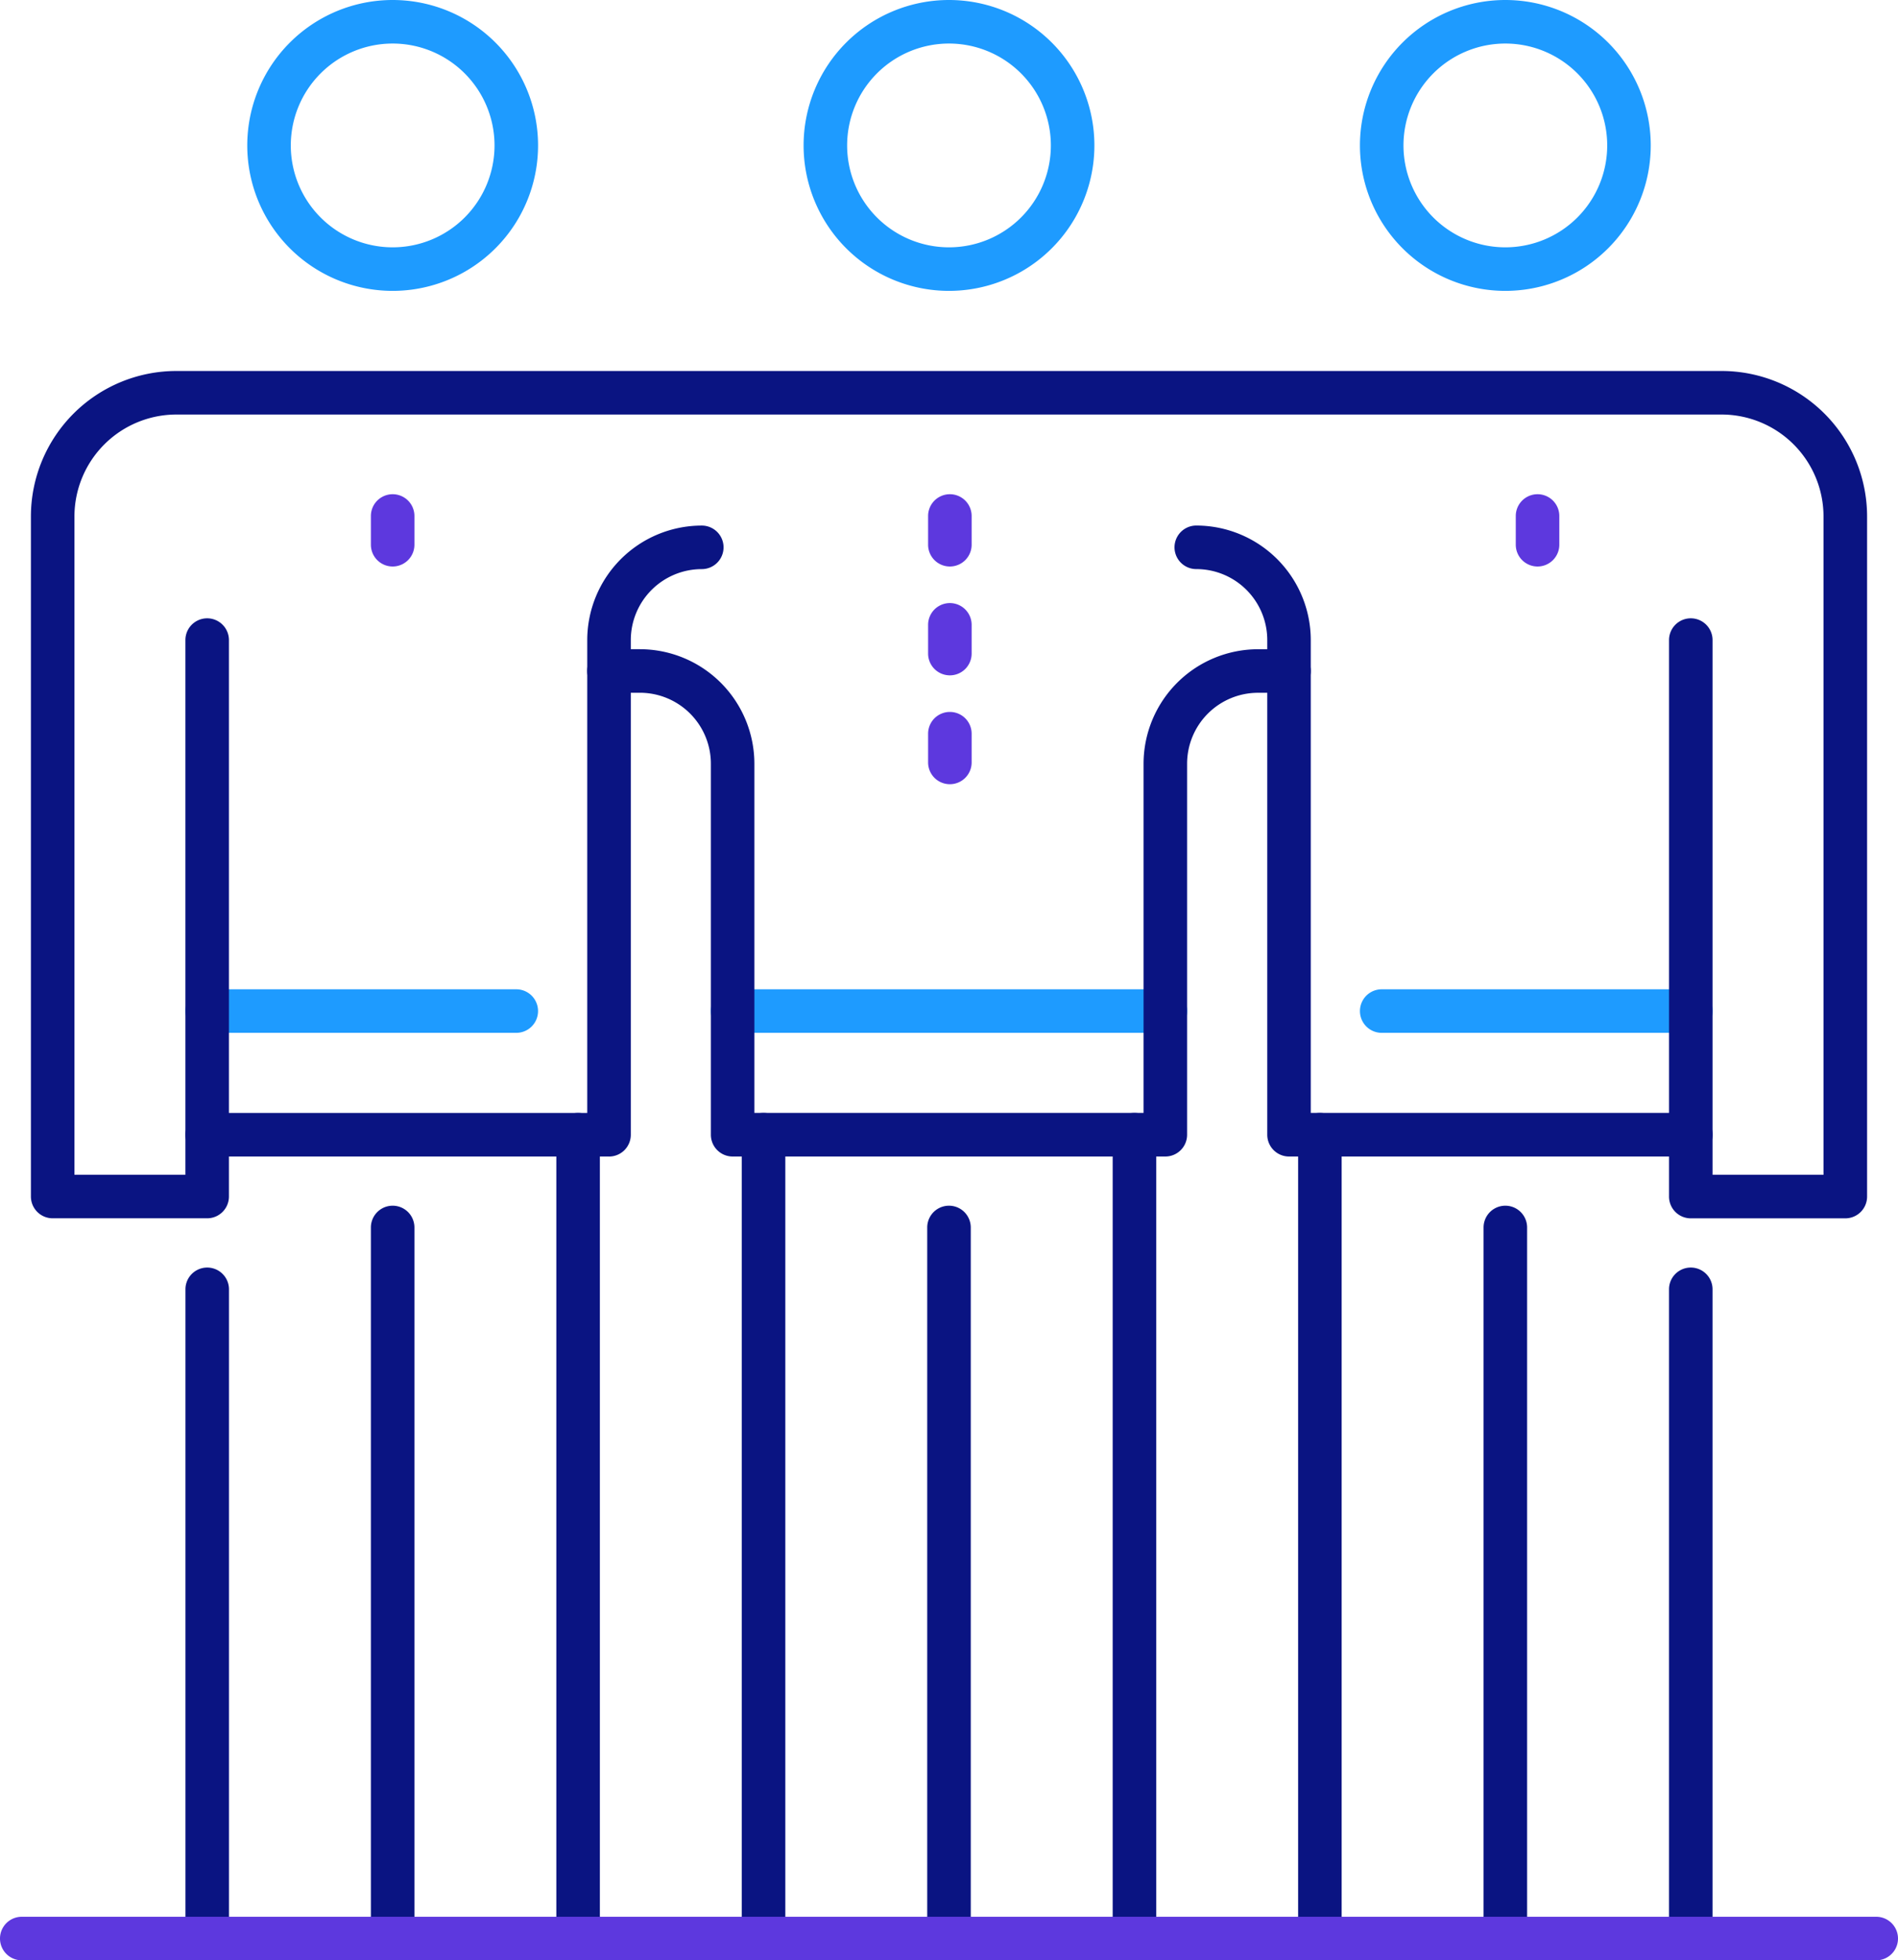 <svg xmlns="http://www.w3.org/2000/svg" width="136.373" height="140.814" viewBox="0 0 136.373 140.814">
  <g id="Layer_2" data-name="Layer 2" transform="translate(-32 -24.9)">
    <path id="Path_11830" data-name="Path 11830" d="M98.371,255.228H76.164a1.564,1.564,0,1,1,0-3.128H98.371a1.564,1.564,0,1,1,0,3.128Z" transform="translate(-29.276 -156.136)" fill="#1e9bff"/>
    <path id="Path_11831" data-name="Path 11831" d="M227.954,255.228h-31.09a1.564,1.564,0,0,1,0-3.128h31.09a1.564,1.564,0,1,1,0,3.128Z" transform="translate(-112.223 -156.136)" fill="#1e9bff"/>
    <path id="Path_11832" data-name="Path 11832" d="M368.171,255.228H345.964a1.564,1.564,0,1,1,0-3.128h22.207a1.564,1.564,0,0,1,0,3.128Z" transform="translate(-214.687 -156.136)" fill="#1e9bff"/>
    <path id="Path_11833" data-name="Path 11833" d="M118.764,356a1.564,1.564,0,0,1-1.564-1.564V303.364a1.564,1.564,0,0,1,3.128,0v51.077A1.564,1.564,0,0,1,118.764,356Z" transform="translate(-58.551 -190.291)" fill="#0a1482"/>
    <path id="Path_11834" data-name="Path 11834" d="M118.764,143.592a1.564,1.564,0,0,1-1.564-1.564v-2.064a1.564,1.564,0,0,1,3.128,0v2.064A1.564,1.564,0,0,1,118.764,143.592Z" transform="translate(-58.551 -77.999)" fill="#5d38de"/>
    <path id="Path_11835" data-name="Path 11835" d="M246.764,143.592a1.564,1.564,0,0,1-1.564-1.564v-2.064a1.564,1.564,0,0,1,3.128,0v2.064A1.564,1.564,0,0,1,246.764,143.592Z" transform="translate(-146.515 -77.999)" fill="#5d38de"/>
    <path id="Path_11836" data-name="Path 11836" d="M246.764,168.592a1.564,1.564,0,0,1-1.564-1.564v-2.064a1.564,1.564,0,0,1,3.128,0v2.064A1.564,1.564,0,0,1,246.764,168.592Z" transform="translate(-146.515 -95.18)" fill="#5d38de"/>
    <path id="Path_11837" data-name="Path 11837" d="M246.764,193.592a1.564,1.564,0,0,1-1.564-1.564v-2.064a1.564,1.564,0,0,1,3.128,0v2.064A1.564,1.564,0,0,1,246.764,193.592Z" transform="translate(-146.515 -112.36)" fill="#5d38de"/>
    <path id="Path_11838" data-name="Path 11838" d="M381.764,143.592a1.564,1.564,0,0,1-1.564-1.564v-2.064a1.564,1.564,0,1,1,3.128,0v2.064A1.564,1.564,0,0,1,381.764,143.592Z" transform="translate(-239.29 -77.999)" fill="#5d38de"/>
    <path id="Path_11839" data-name="Path 11839" d="M76.164,365.763A1.564,1.564,0,0,1,74.6,364.2V317.564a1.564,1.564,0,0,1,3.128,0V364.2a1.564,1.564,0,0,1-1.564,1.564Z" transform="translate(-29.276 -200.049)" fill="#0a1482"/>
    <path id="Path_11840" data-name="Path 11840" d="M161.364,341.367A1.564,1.564,0,0,1,159.8,339.8V282.064a1.564,1.564,0,0,1,3.128,0V339.8A1.564,1.564,0,0,1,161.364,341.367Z" transform="translate(-87.827 -175.653)" fill="#0a1482"/>
    <path id="Path_11841" data-name="Path 11841" d="M99.247,45.794a10.447,10.447,0,1,1,10.447-10.447A10.447,10.447,0,0,1,99.247,45.794Zm0-17.766a7.319,7.319,0,1,0,7.319,7.319,7.319,7.319,0,0,0-7.319-7.319Z" transform="translate(-39.034 0)" fill="#1e9bff"/>
    <path id="Path_11842" data-name="Path 11842" d="M246.564,356A1.564,1.564,0,0,1,245,354.441V303.364a1.564,1.564,0,1,1,3.128,0v51.077A1.564,1.564,0,0,1,246.564,356Z" transform="translate(-146.378 -190.291)" fill="#0a1482"/>
    <path id="Path_11843" data-name="Path 11843" d="M289.164,341.367A1.564,1.564,0,0,1,287.6,339.8V282.064a1.564,1.564,0,0,1,3.128,0V339.8A1.564,1.564,0,0,1,289.164,341.367Z" transform="translate(-175.653 -175.653)" fill="#0a1482"/>
    <path id="Path_11844" data-name="Path 11844" d="M203.964,341.367A1.564,1.564,0,0,1,202.4,339.8V282.064a1.564,1.564,0,1,1,3.128,0V339.8A1.564,1.564,0,0,1,203.964,341.367Z" transform="translate(-117.102 -175.653)" fill="#0a1482"/>
    <path id="Path_11845" data-name="Path 11845" d="M227.047,45.794a10.447,10.447,0,1,1,10.447-10.447A10.447,10.447,0,0,1,227.047,45.794Zm0-17.766a7.319,7.319,0,1,0,7.319,7.319,7.319,7.319,0,0,0-7.319-7.319Z" transform="translate(-126.861 0)" fill="#1e9bff"/>
    <path id="Path_11846" data-name="Path 11846" d="M105.034,190.922H76.164a1.564,1.564,0,1,1,0-3.128H103.47V153.826A8.236,8.236,0,0,1,111.7,145.6a1.564,1.564,0,0,1,0,3.128,5.1,5.1,0,0,0-5.1,5.1v35.532a1.564,1.564,0,0,1-1.564,1.564Z" transform="translate(-29.276 -82.947)" fill="#0a1482"/>
    <path id="Path_11847" data-name="Path 11847" d="M374.364,356a1.564,1.564,0,0,1-1.564-1.564V303.364a1.564,1.564,0,0,1,3.128,0v51.077A1.564,1.564,0,0,1,374.364,356Z" transform="translate(-234.204 -190.291)" fill="#0a1482"/>
    <path id="Path_11848" data-name="Path 11848" d="M416.964,365.763A1.564,1.564,0,0,1,415.4,364.2V317.564a1.564,1.564,0,0,1,3.128,0V364.2a1.564,1.564,0,0,1-1.564,1.564Z" transform="translate(-263.48 -200.049)" fill="#0a1482"/>
    <path id="Path_11849" data-name="Path 11849" d="M331.764,341.367A1.564,1.564,0,0,1,330.2,339.8V282.064a1.564,1.564,0,0,1,3.128,0V339.8A1.564,1.564,0,0,1,331.764,341.367Z" transform="translate(-204.929 -175.653)" fill="#0a1482"/>
    <path id="Path_11850" data-name="Path 11850" d="M354.847,45.794a10.447,10.447,0,1,1,10.447-10.447,10.447,10.447,0,0,1-10.447,10.447Zm0-17.766a7.319,7.319,0,1,0,7.319,7.319,7.319,7.319,0,0,0-7.319-7.319Z" transform="translate(-214.687 0)" fill="#1e9bff"/>
    <path id="Path_11851" data-name="Path 11851" d="M169.467,170.967h-11.1A1.564,1.564,0,0,1,156.8,169.4V129.43a1.564,1.564,0,0,1,3.128,0v38.41H167.9V120.547a7.328,7.328,0,0,0-7.319-7.319H49.547a7.328,7.328,0,0,0-7.319,7.319v47.293H50.2V129.43a1.564,1.564,0,0,1,3.128,0V169.4a1.564,1.564,0,0,1-1.564,1.564h-11.1A1.564,1.564,0,0,1,39.1,169.4V120.547A10.456,10.456,0,0,1,49.547,110.1H160.584a10.456,10.456,0,0,1,10.447,10.447V169.4A1.564,1.564,0,0,1,169.467,170.967Z" transform="translate(-4.879 -58.551)" fill="#0a1482"/>
    <path id="Path_11852" data-name="Path 11852" d="M338.9,190.922h-28.87a1.564,1.564,0,0,1-1.564-1.564V153.826a5.1,5.1,0,0,0-5.1-5.1,1.564,1.564,0,0,1,0-3.128,8.235,8.235,0,0,1,8.226,8.226v33.968H338.9a1.564,1.564,0,1,1,0,3.128Z" transform="translate(-185.412 -82.947)" fill="#0a1482"/>
    <path id="Path_11853" data-name="Path 11853" d="M208.437,210.439h-31.09a1.564,1.564,0,0,1-1.564-1.564V182.226a5.1,5.1,0,0,0-5.1-5.1h-2.221a1.564,1.564,0,0,1,0-3.128h2.221a8.235,8.235,0,0,1,8.226,8.226v25.085h27.963V182.226A8.235,8.235,0,0,1,215.1,174h2.221a1.564,1.564,0,0,1,0,3.128H215.1a5.1,5.1,0,0,0-5.1,5.1v26.649A1.564,1.564,0,0,1,208.437,210.439Z" transform="translate(-92.706 -102.464)" fill="#0a1482"/>
    <path id="Path_11854" data-name="Path 11854" d="M166.809,468.228H33.564a1.564,1.564,0,1,1,0-3.128H166.809a1.564,1.564,0,1,1,0,3.128Z" transform="translate(0 -302.514)" fill="#5d38de"/>
  </g>
</svg>
